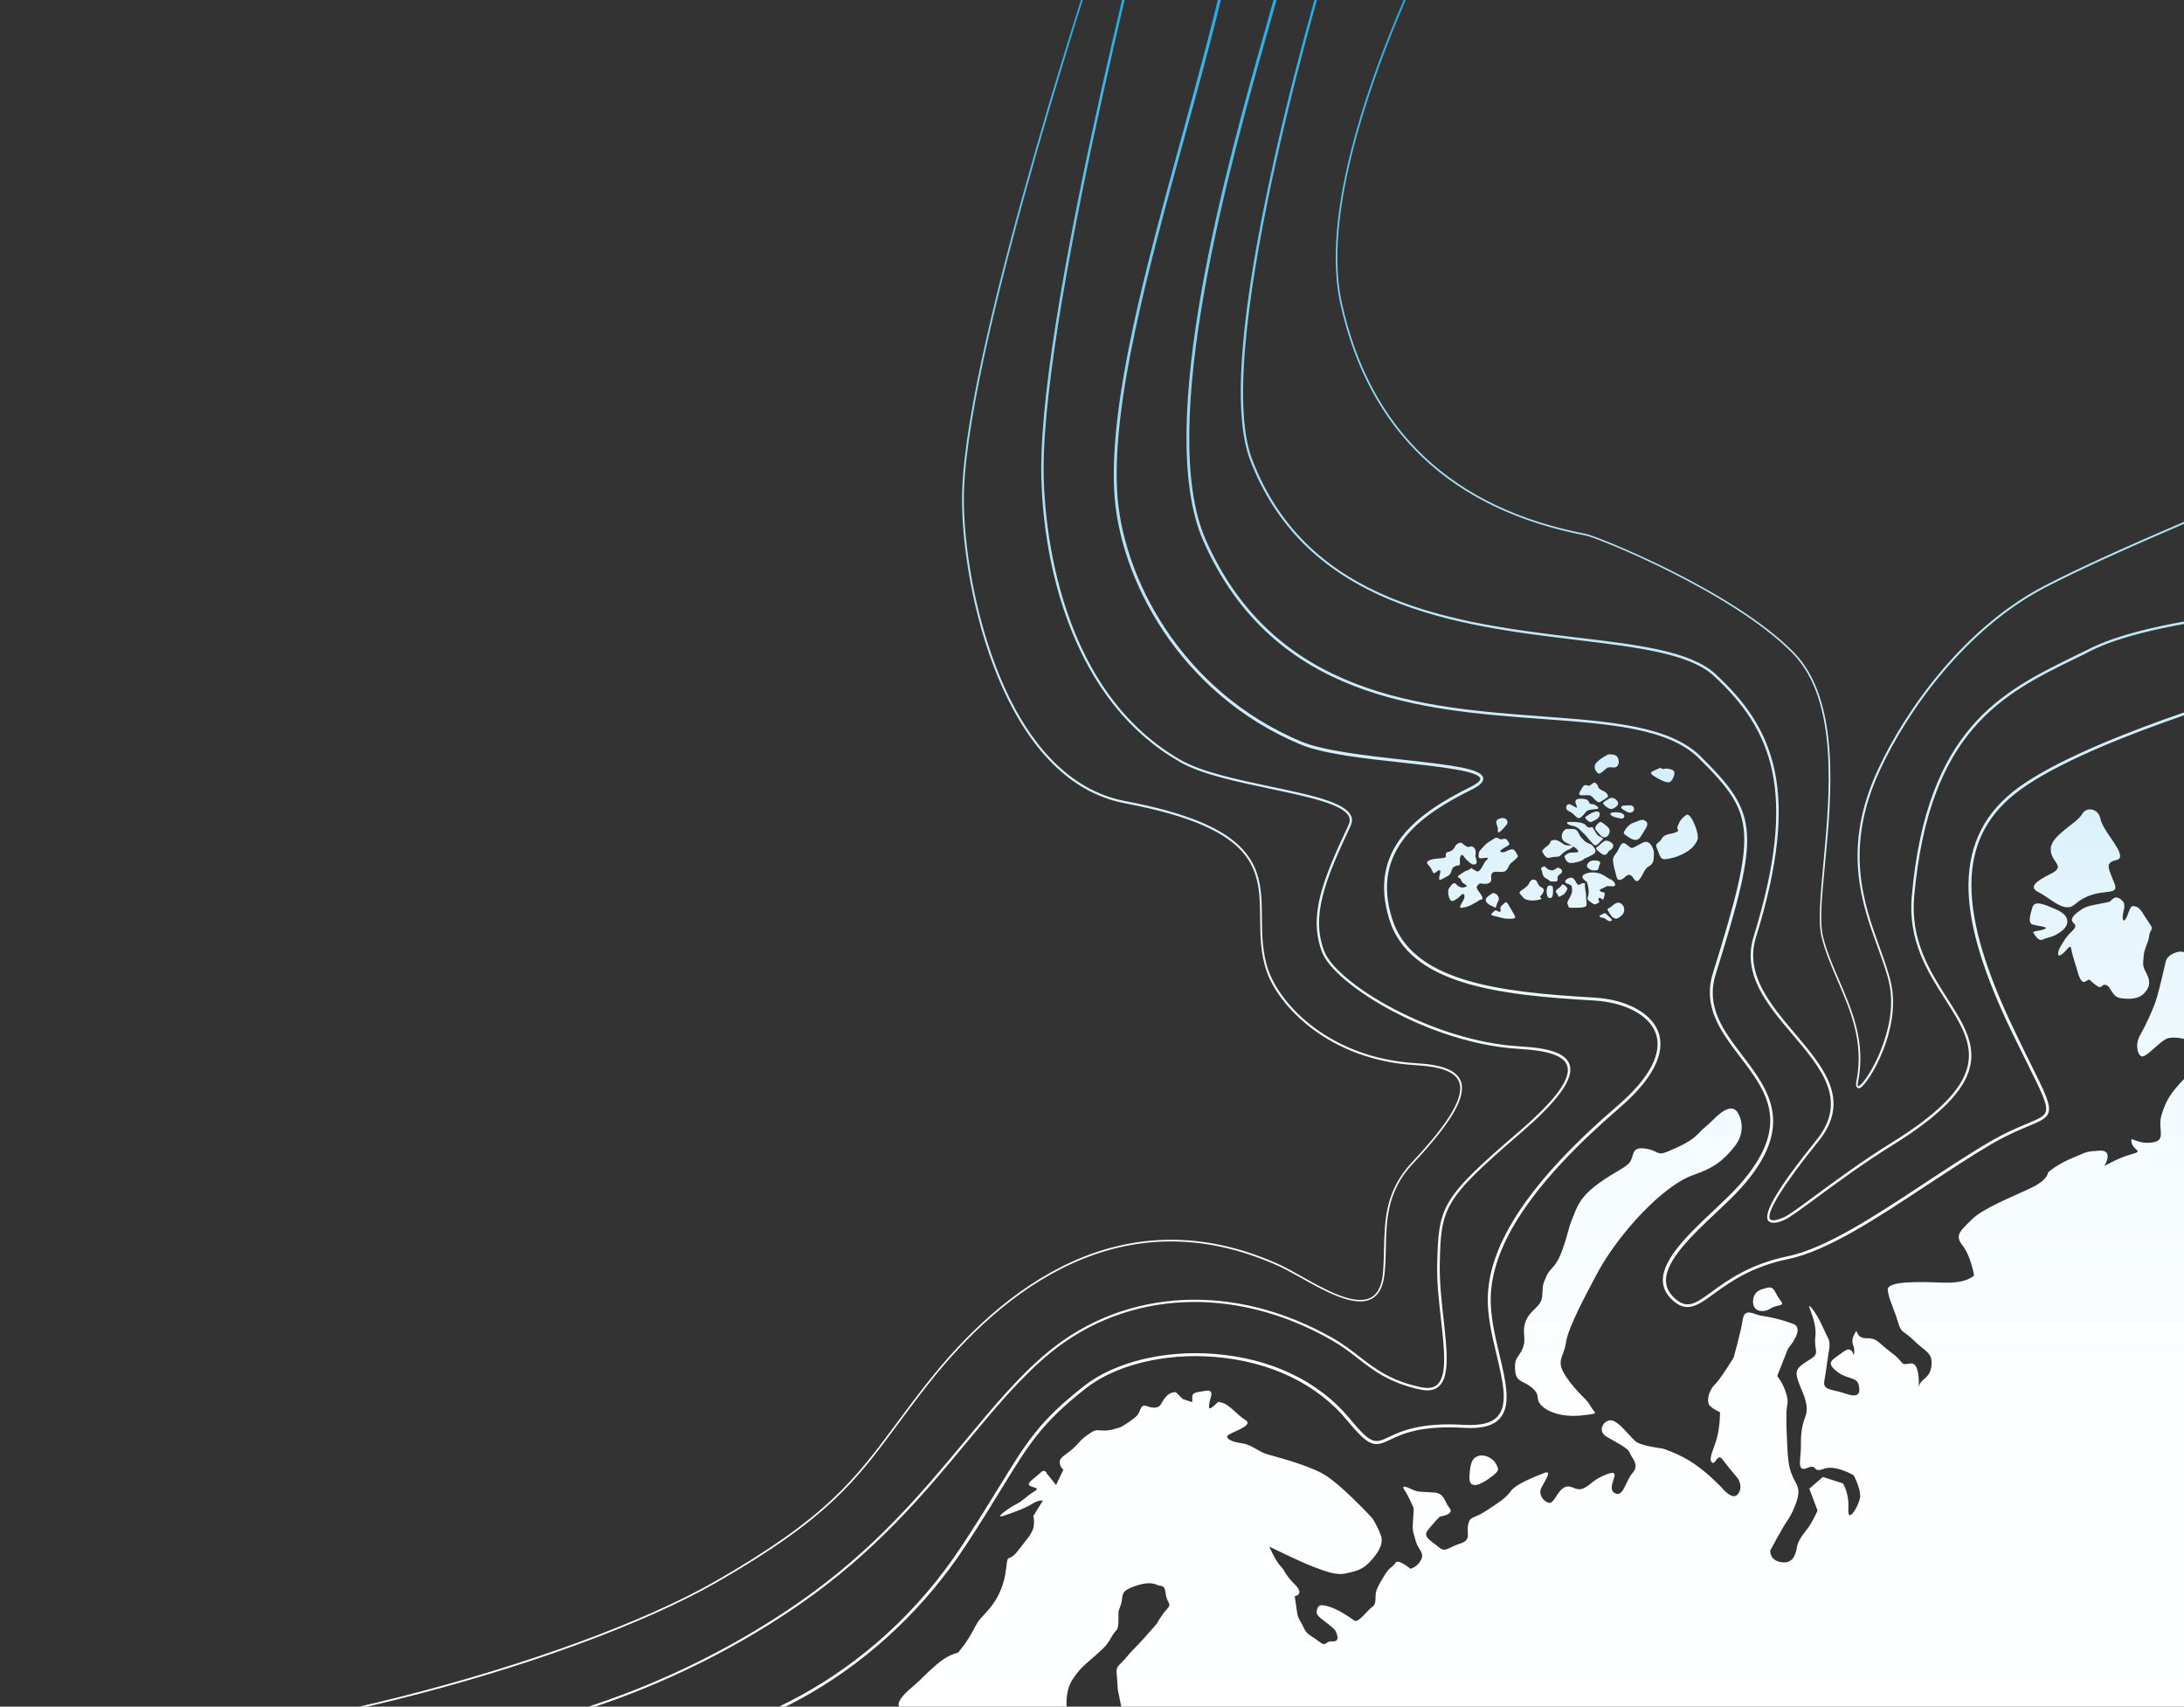 <?xml version="1.0" encoding="UTF-8"?> <!-- Generator: Adobe Illustrator 25.0.1, SVG Export Plug-In . SVG Version: 6.00 Build 0) --> <svg xmlns="http://www.w3.org/2000/svg" xmlns:xlink="http://www.w3.org/1999/xlink" id="Layer_1" x="0px" y="0px" viewBox="0 0 1191.4 931" style="enable-background:new 0 0 1191.4 931;" xml:space="preserve"><rect x="0" y="0" width="1191.4" height="931" fill="#333333" stroke="none"/> <style type="text/css"> .st0{fill:url(#SVGID_1_);} </style> <linearGradient id="SVGID_1_" gradientUnits="userSpaceOnUse" x1="652.501" y1="952.846" x2="652.501" y2="-88.01"> <stop offset="0" style="stop-color:#FFFFFF"></stop> <stop offset="0.198" style="stop-color:#FCFEFF"></stop> <stop offset="0.328" style="stop-color:#F4FBFE"></stop> <stop offset="0.438" style="stop-color:#E5F5FC"></stop> <stop offset="0.537" style="stop-color:#CFEDF9"></stop> <stop offset="0.629" style="stop-color:#B4E3F6"></stop> <stop offset="0.715" style="stop-color:#92D6F1"></stop> <stop offset="0.797" style="stop-color:#6AC7EC"></stop> <stop offset="0.874" style="stop-color:#3DB5E7"></stop> <stop offset="0.908" style="stop-color:#27ADE4"></stop> </linearGradient> <path class="st0" d="M1145.8,446.6c1.1,5.6,8.9,13.8,10.4,18.6s-2.2,3.3-4.8,5.2c-2.6,1.9,0,5.9,2.2,11.9c2.2,5.9-5.2,3-13.8,6.3 c-8.5,3.3-7.8,6.7-12.6,6.3c-4.8-0.4-10-5.6-15.2-8.2c-5.2-2.6-2.2-5.6,6.7-10s-0.4-6.3,0-13.8c0.4-7.4,14.2-13.6,17.2-18.9 C1138.2,439.9,1144.7,441,1145.8,446.6z M1108.7,495c-1.1,3.7-2.6,8.3,0,9.3c2.6,0.9,9.9,1.3,6.5,2.6s-7,0.6-5.7,2.4 c1.3,1.9,2.9,4.3,5,3.2c2-1.1,4.3-0.9,7.8-3c3.5-2,5.9-4.5,5.4-7.6s-3.9-5-8.5-6.8C1114.1,492.9,1109.8,491.4,1108.7,495z M1152.9,490.1c-2.6,1.9-0.2,1.6-6.3,2.7c-6.1,1.2-8.5,1.5-11.5,3.6c-3,2-5.8,4.5-4.6,6.3c1.1,1.8,3.2,2-0.3,5.4 c-3.5,3.3-4.6,5.8-5.9,7.8c-1.3,2-2.8,6.5,0,5c2.8-1.5,5-6.7,5.6-3.2c0.6,3.5,2.2,8,3.2,11.5s2.3,7.8,4.8,6.1c2.5-1.7,1.3-0.9,5.3,2 c3.9,3,2.8-0.7,5.6,0s3.1,6.5,8,7.2s9.9,0.6,13-2.8c3.2-3.3,3.3-6.7,1.1-10.8c-2.2-4.1-1.9-4.5-1.5-9.3c0.4-4.8,2.4-6.5,3-11 s3-2.8,0-7.1c-3-4.3-4.7-8.3-7.1-8.9s-2.8-0.8-4.5,4.1c-1.7,4.8-3.2,4.1-2.8,0.7c0.4-3.3,1.3-4,0.6-6.9 C1158.2,491.7,1155.4,488.3,1152.9,490.1z M1181.5,524.3c-1.1,4.5-3,13.2-4.8,19.5s-6.3,15.8-9.3,21c-3,5.2-1.1,11.9,1.5,11.5 c2.6-0.4,8.5-7.1,12.3-9.3c3.7-2.2,11.3,0,11.3,0s0-44.6,0-45.7C1192.4,516.9,1182.6,519.8,1181.5,524.3z M1192.4,587.6 c-8.7,8.9-10.9,12.9-13.3,20.8c-2.3,7.9,3.3,13.9-5.5,14.9c-8.8,1-11.7-4.5-10.8,0c1,4.5,7.1,4.5-0.2,6.4c-7.3,2-14.6,6.4-14.6,6.4 s5.3-8.9-2.6-8.4c-7.9,0.5-6.4,0.5-14.9,4s-13.3,7.9-13.3,7.9s0.4,4-10.2,8.9c-10.7,5-25.6,10.9-31.5,16.9c-5.9,5.9-9.4,8.4-5,13.9 c4.5,5.5,6.4,16.4,6.4,16.4s-3.5,4.5-16.9,4c-13.4-0.5-30.7-1-30.2,4c0.5,5,3.5,10.4,5.5,17.3c2,6.9,3,4.5,8.9,10.4 c5.9,5.9,10.4,6.4,9.4,13.9s-6.4,6.4-6.9,11.9s2-14.4-4.5-13.4c-6.4,1-2.5,0-10.4-5.9c-7.9-5.9-7.4-7.9-13.9-7.9c-6.4,0-4-6.9-6.4-2 c-2.5,5,0.5,5.5,0,9.9s0-5-5.9-0.5c-5.9,4.5-9.9,5.5-4,10.4c5.9,5,11.4,3,12.4,7.9c1,5-0.5,6.9-7.4,4.5c-6.9-2.5-12.4-1.5-11.4-6.9 s1.5-10.4,2.5-16.4c1-5.9-0.2-5.9-2.6-11.4s-5.8-11.4-7.8-12.9c-2-1.5,4,7.9,3,16.4c-1,8.4,3.2,8.9-3.4,12.9c-6.5,4-8,5.5-6,11.4 c2,5.9,6.4,12.9,4,19.3c-2.5,6.4-2.5,11.4-2.5,17.3c0,5.9-2.5,13.4,3.5,10.9c5.9-2.5,2.5,3,8.9,0.5s16.4,3.5,16.4,3.5 s4,7.4,3.5,11.9c-0.5,4.5-6.9,15.4-6.4,6.4c0.5-8.9-3-13.9-3-13.9l-10.9-3.5l-7.4,6.4l4.5,11.9c0,0-2.5,5.9-5.5,9.9 c-3,4-5.1,6.4-5.8,10.4c-0.7,4-2.2,8.9-8.6,7.9c-6.4-1-5.9-6.4-5.9-6.4s6.9-12.9,9.4-16.4s5.5-10.4,5.9-14.4c0.5-4-1.5-5.9-3-9.4 c-1.5-3.5-2.5-5.9-3-16.4c-0.5-10.4-0.5-10.9-0.5-17.3s1.5-5.9,0-11.4c-1.5-5.5-5-9.9-5-9.9l5.9-14.9c0,0,9.4-10.9,3-13.4 c-6.4-2.5-13.4-4-17.3-4.5c-4-0.5-9.4-4.8-10.4,2s-5,20.8-5,20.8s-6.9,11.4-10.4,14.9c-3.5,3.5-4.5,9.4-2.5,11.4s5.5,3.5,5.5,3.5 s0,7.2-1.5,13.3c-1.5,6.1-5,12-3,14c2,2,3-5.5,5.9-1.5c3,4,8.4,10.4,8.4,10.4s3,4.5,0,8.4c-3,4-8.9-3.5-8.9-3.5s-6.9-7.4-14.9-12.9 c-7.9-5.5-17.3-8.4-17.3-8.4s-11.9-1.4-14.9-4c-3-2.6-9.4-11.4-13.4-11.4c-4,0-7.4,5.7-2.5,8.8c5,3.1,11.9,6.1,12.9,9 s5.5,6.4,1.5,10.9s-5,13.9-9.9,10.9c-5-3,5-13.4-3.5-10.4c-8.4,3-8.9,5.9-13.4,7.9c-4.5,2-6.4-2.5-10.4-0.5c-4,2-5.5,8.9-8.4,8.4 c-3-0.5-5.6-4.5-4.5-7.4s7-10.9,2-8.9c-5,2-15.4,5.9-18.3,9.9c-3,4-5.5,5.5-12.9,10.4c-7.4,5-9.4,3-10.4,7.9c-1,5,2,8.4-4.5,10.4 c-6.4,2-7.9,5-11.4,2c-3.5-3-8.9-5.5-6.4-8.9c2.5-3.5,6.9-7.9,6.9-7.9s8.2-1,5.2-4.7c-3-3.7-2.5-7.9-8.4-8.4 c-5.9-0.5-8.4,0-11.6-1.5c-3.2-1.5-6.7-3-4.5,0.2c2.2,3.2,5,9.9,5,9.9s-0.2,5-0.5,8.9c-0.2,4,0.5,4.7,1.7,9.2s5,6.2,2.7,10.2 c-2.2,4-5.7,4.7-5.7,4.7s-6.7-5.7-8.2-3.2c-1.5,2.5-3.2,2.2-5.7,6.4s-3.7,5.9-4.7,8.9s0.5,6.9-2.2,8.7s-7.7,9.2-9.9,7.4 c-2.2-1.7-8.9-6.2-14.1-7.7c-5.2-1.5-5.5-0.2-6.2,2c-0.7,2.2,0.7,3.5,4,6c3.2,2.5,5.7,4.2,6.4,5.9s2.2,5.5-2,5.2s-3,3.5-7.4,0 c-4.5-3.5-6.4-3.5-8.2-7.4c-1.7-4-3-4.2-3.7-8.9c-0.7-4.7-1.2-8.4-1.2-8.4s5.7-0.7,0-6.4s-5-7.2-7.7-9.9s-6.2-10.7-6.2-10.7 s17.1,8.4,23.8,10.9c6.7,2.5,12.6,5,18.1,3.7c5.5-1.2,8.9-2,12.9-6.2c4-4.2,7.7-9.4,6.2-14.1c-1.5-4.7-4.7-9.7-4.7-9.7 s-17.6-19.1-27-24.3c-9.4-5.2-25.5-9.2-30.5-10.7c-5-1.5-8.4-5.2-13.4-5.9c-5-0.7-8.4-2-8.4-3.8s15.1-5.6,10.2-8.8 c-5-3.2-8.9-8.4-12.4-9.4c-3.5-1-2-1-5.2,1.7c-3.2,2.7-2.5,0.2-2.2-2c0.2-2.2,3.2-7.2-2-6.4s-7.4,1-7.4,3.2c0,2.2,0,3,0,3l-5.2-1.7 l-3.7-3.7c0,0-3-0.5-5.7,2.7s-2.2,5.5-5.9,5.7c-3.7,0.2-5.7-2.5-7.2-0.2c-1.5,2.2-0.7,3.2-3.7,5.7c-3,2.5-7.4,5-7.4,5s-5.2,2-8.9,2 s-4.7-0.9-7.7,1.2c-3,2.1-3.5,2-7.7,6.7s-9.2,6.2-9.2,9.2c0,3,2,4.2,2,4.2l-4,8.4l-5-6.2c0,0-1-3-3.5-0.5s-8.4,5.9-5.7,7.2 s5.7,1,2,3.2c-3.7,2.2-5.9,5-9.4,6.7s-13.6,8.7-6.4,6.2s11.6-4.2,15.1-6.4c3.5-2.2,5.7-1.7,5.7-1.7l-5.2,8.4c0,0,1.2,4.7-0.7,8.4 c-2,3.7-1.5,2.5-7.4,10.2c-5.9,7.7-5.7,0.7-6.7,9.7s-4,16.1-9.2,22.3s-5,4.5-8.7,11.6s-8.4,12.4-8.4,12.4s-5,0.7-11.6,6.4 c-6.7,5.7-7.4,7.2-12.1,11.2c-4.7,4-8.9,7.9-8.7,10.9c0.2,3,3.5,1.6,3.5,1.6h88.2c0,0-1-9,3-15.2c4-6.2,6.4-7.9,12.1-12.9 c5.7-5,6.9-6.2,9.4-10.7s3.5-2.5,3.7-8.4c0.2-5.9-0.5-4.2,1.2-8.7s-0.5-6.9,5-9.4s11.2-3.5,14.4-2c3.2,1.5,4.5-0.5,5.2,5 c0.7,5.5,3.7,5.2,0.7,8.4s-5.5,7.9-5.5,7.9s-3,3.5-7.4,8.4c-4.5,5-6.4,6.4-9.4,10.2c-3,3.7-5.5,4.5-5.2,7.7c0.2,3.2,0.7,9.9,0.7,9.9 l2,9.8h580.6V587.6z M948.1,607.2c-2.7-4.7-7.7-2.2-13.1,3.2s-4.5,3.7-8.4,7.9c-4,4.2-9.4,6.7-16.4,9.7c-6.9,3-5-0.5-13.1-1.5 s-5.1,5-8.8,8.4s-10,5.7-18.5,12.4c-8.4,6.7-9.7,11.6-12.1,17.6c-2.5,5.9-1.7,6.7-5.5,17.1c-3.7,10.4-6.2,8.7-8.7,14.4 c-2.5,5.7-1.7,4.7-2.2,10.7c-0.5,5.9-6.4,7.2-8.9,13.4c-2.5,6.2,0.5,9.4-1.7,14.9c-2.2,5.5-4.7,4.7-4.2,11.9s4.5,5.5,9.4,9.9 c5,4.5,1.2,5.5,4.9,9.4c3.7,4,12.2,6.7,22.4,5.5c10.2-1.2,6.7-0.7,4.5-5c-2.2-4.2-7.4-7.2-13.4-16.1s-1.2-10.4,0-18.8 c1.2-8.4,11.6-27.3,16.1-35.9s10.2-17.1,18.6-27.1c8.4-10,23-24.2,34.7-28.2c11.6-4,16.5-8,22.8-15.9 C951.3,618.8,950.8,611.9,948.1,607.2z M919.8,444.6c-3.2,2.4-3.7,3.9-4.6,6.1s1.7,2.2-0.9,3.3c-2.6,1.1-6.3,0.7-7.8,3.5 c-1.5,2.8-4.1,2.2-2.6,5.4c1.5,3.2,1.5,6.1,4.6,5.8c3.2-0.4,6.3-1.1,10.4-3.3c4.1-2.2,5.8-4.5,7.1-7.2 C927.3,455.3,922.4,442.6,919.8,444.6z M895.9,459.8c-5.6,2.8-5.2,3.5-7.2,2c-2-1.5-3.5-3.6-5.4,0.7c-1.9,4.3-3.9,4.3-3.3,7.8 c0.6,3.5,0.4,2.8,1.1,5s0.6,5.4,3,4.6c2.4-0.7,3-3,5-2.6c2,0.4,2.8,5.1,5,2.7c2.2-2.3,2.8-6.1,5.4-7.4c2.6-1.3,2.6-4.1,2.6-4.1 s0.3-3.4,0-4.5C901.2,461.4,899.6,457.9,895.9,459.8z M897,447.5c-1.2-0.9-4,0.7-6.4,1.5s-5.6,5.2-4.6,5.9c0.9,0.7,3.9,3.3,6.2,3.3 s3.1-2.4,4.8-5c1.8-2.6,2.3-4.6,0.5-5.4 M905.3,425.1c2.1,1.2,4.9,2.3,6.1,1.2c1.2-1.1,1.9-3.2,2-4s0.3-2.2-2.6-2.8 c-2.9-0.6-2.5,0.1-3.9,0s0.1-1.4-2.2-0.2c-2.4,1.2-5,1.7-3.7,3.1C902.4,423.7,904.6,424.7,905.3,425.1z M876.8,411.8 c-0.7,0.6-2.7,1.1-5.7,4c-3,2.9,0.6,6.8,1.6,6.2c1-0.6,1.9-1.3,3.6-2.8c1.7-1.5,4.2,0.3,5.8-1.1s1.3-5.6-1.5-6.3 C879.7,411.6,877.5,411.2,876.8,411.8z M869.2,427.1c-2.2,1.8-2.7,1.6-2.7,1.6s-2-1.3-3.1,0.6s-3,4.2-1.2,4.5 c1.7,0.3,4.3-0.4,5.6,0.3c1.3,0.7,3.4,4.2,5,3.4c1.5-0.7,3.5-2.1,4.2-2.7c0.7-0.6-0.7-2.7-2.2-3.2c-1.4-0.6-3-1.6-3-2.4 S870.2,426.3,869.2,427.1z M877.5,435.8c-1.5,1-1.9,1.2-2.7,1.8s0.4,1.9,2.2,3c1.7,1.1,2.6,0.8,3.9,0c1.2-0.8,2.2-1.7,1.7-3 C882,436.3,879.8,434.2,877.5,435.8z M885.7,441.8c1.2,0.7,2.4,1.5,3.3,1.5s1,0,1.9-0.7c0.9-0.7,0.8-3.4-1.9-3.3s-3.6,0.1-4.3,0.5 C884.1,440.1,884.2,441,885.7,441.8z M881.4,445.9c2.7,0.6,3.6,1,4.3,0.2c0.8-0.7,0.5-2.4-2.2-2.8s-4.4-0.2-5,0.5 C878,444.6,880.2,445.6,881.4,445.9z M872.3,448.7c-1.4,1.3-2.8,2.8-1.7,4.1s1.9,2.2,2.8,3.2c0.9,1,2.6,1.1,3.6,0 c1.1-1.1,1.8-3.3,0-4.9C875.1,449.5,873.3,447.7,872.3,448.7z M869.2,443.1c-2.6,1.1-2.5,1.5-3.5,2c-1.1,0.5-1.4,0.9,0,2.2 c1.4,1.3,2.1,1.4,3.5,0.6c1.5-0.8,2-0.9,3-2.2S872.9,441.6,869.2,443.1z M860.2,440.5c-0.8,0.2-2.1-1.2-3.8-1.7 c-1.7-0.5-2.3,1.4-1.9,2.5c0.4,1.1,2,1.3,3.2,2.3s2.4,2.7,3.6,2.7c1.3,0,3.1-2.5,4-3.6c1-1.1,3.7-1.1,5.9-1.4 c2.2-0.2-1.1-2.7-2.9-2.7s-0.8-0.4-1.7-1.5c-0.9-1.1-1.7-1.4-4.8-1.4C857,435.9,861,440.3,860.2,440.5z M858.2,450.6 c2.6,0.4,4.2,2.7,5.8,4.1c1.6,1.4,4.8,6.1,6.1,6.4c1.3,0.3,2.7-2,4-3.1c1.3-1-1.3-1.1-2.5-2.4s-1.5-2-2.4-3.6 c-0.9-1.6-0.8-0.3-2.4-0.6c-1.6-0.3-1.4-1.6-3.2-2.2c-1.8-0.7-3.9-0.9-7.6-0.8C853.3,448.5,855.6,450.2,858.2,450.6z M875.1,458.9 c-2.3,1.6-1.8,1.5-3.1,2.6c-1.3,1.1-2.1,1,0,2.9c2.1,1.9,3.4,2.4,4.4,1.5c1-0.9,0.9-1.7,2.1-2.2c1.2-0.6,1.4-1.5,1.6-2.5 C880.3,460.2,876.8,457.7,875.1,458.9z M852.2,457.6c0.7,1.9,2.8,2.2,5.1,3.6s2.7,1.6,3.5,2.8c0.8,1.2-1.2,1-3.6,1.1 c-2.4,0.1-3.8,2-3.8,2s0.7,3.3,2.9,3.6c2.1,0.3,4.1-0.5,4.1-0.5s2.2-0.3,3.3-1.3c1.1-1,3-1.3,5.5-2.9c2.5-1.6,0.4-3.5-0.5-4.7 c-0.8-1.2-2.6-0.7-5.1-3.3s-1.6-2.4-2.9-4.3c-1.3-1.9-2.5-1.4-5.3-1.5C852.6,452,851.4,455.7,852.2,457.6z M866.2,473.4 c1.3,0.8,1.2,1.5,3.9,1.4c2.7-0.1,1.5-1.2,2.6-3.2c1.1-2-1.6-2.3-3.5-2.2C866.3,469.5,864.9,472.5,866.2,473.4z M880.7,493.2 c-1.7,1.2-2,1.8-3.1,2.2c-1,0.5-0.8,0.9,0.4,2.8c1.3,1.9,1.4,2.1,2.6,2.7s2.1,0.1,3.7-1.2c1.5-1.3,1.9-2.6,1.7-4 C886,494.3,883.8,490.9,880.7,493.2z M873,499.3c-1.3,0.8,0.6,1.4,1.6,1.4c1,0,2.3,2,3.9,1.8c1.6-0.2,0.4-1.5-0.4-2.1 c-0.8-0.7-1-1.1-2.1-2C875.5,497.8,874.3,498.5,873,499.3z M856.7,478.8c-2.8,0.5-3.8,2.6-1.9,3.2c1.9,0.6,2.5,1.2,2.5,1.2 s0.7,2.4,0,4.3s-1.5,3.1-1.5,3.1s-1.3,1.9-0.5,3c0.8,1.1-0.5,1.6,2.2,1.6s6.9,0.1,7.7-0.9c0.8-1-0.1-3.7,0-5.6s-0.8-4.6-0.6-5.9 c0.2-1.2,0.1-1-1.1-1s-1.9,1.5-3,0.6C859.5,481.3,858.8,478.4,856.7,478.8z M865.6,481.1c0,0,2,5,0.5,8.4c-0.6,1.5,1.2,2.3,2.6,3.3 c1.4,0.9,2.1,0.5,3.3-0.4c1.2-0.8-0.3-0.7,0-2.1s2.5,0.6,2.5,0.6s0.7-1.6,0.9-3.1c0.2-1.5-1.4-0.7-2.5-1.7s1.7-1.4,2.9-2.3 s3.8,0.1,4.9-0.5c1.1-0.6-0.2-2.8-2.3-3.7s-4-2.9-7-3.4c-3-0.6-5.8-0.2-7.6,1.1C861.8,478.7,865.6,481.1,865.6,481.1z M833.7,482.7 c0,0-1.3,1.3-2.2,2c-0.9,0.7-3.4,1.8-2.3,2.9c1.1,1.1,2,3,4,3.3c2,0.4,2.6,0.6,6,0c3.4-0.6,0.5-1.2,1-1.9c0.5-0.7,1.6-1.3,1.9-3.1 s-1.6-1.4-2.8-3.2s-0.6-2.7-3.1-2.9C834.8,479.9,833.7,482.7,833.7,482.7z M852,482.7c-1.1,1.4-0.4,0.8-1.8,1.9 c-1.4,1-2,1.5-0.9,2.8c1.1,1.3,0.5,2.4,2.1,1.4s1.6-0.6,2.5-1.9c0.9-1.3,1.4-2.1,0.9-2.7C854.3,483.5,852.7,481.9,852,482.7z M843.7,486.5c0.1,1.2,0.1,3.2,1.7,3.4c1.6,0.3,1.8-2,1.8-4.1c0-2-0.1-3-2.3-2.7C844.1,483.2,843.6,485.3,843.7,486.5z M846.4,474.8 c-1.3-0.4-1.4,0-2.7-1.2s-1-1.3-2.4-0.5s-0.2,1,0,2.8s1.3,2.8,1.3,2.8l1.8,1.1l1.4,1c0,0,2.2,0.2,3.3,0c1-0.2,0.3-1.7,0.7-2.7 s1.8-1.3,2.2-2.2s0-1.7-1.6-2.5C849.5,472.9,847.7,475.1,846.4,474.8z M847.2,458.3c-2.2,0.4-0.9,1.5-2.7,2.8c-1.8,1.3-3.3,3-3.3,3 s0.6,2,2.1,3.3s2.6,0,5.4,0s2.3-0.9,4.5-2.5c2.1-1.6,2.5-1.1,4.4-2.5s-1.5-1.1-3-1.3c-1.6-0.2-1.9-0.9-3.6-1.9 C850.1,458.9,849.4,457.9,847.2,458.3z M814.9,457.6c-2.4,1.6-3.5,1.8-5.7,4.3c-2.1,2.5-2.4,2.1-2.6,4.4c-0.2,1.9,0.4,2.2,2.5,1.8 s2.8,0,2.8,0l-1.8,2c0,0-0.7,1.3-1.7,3c-0.9,1.7-1.8,2.3-2.4,2.3c-0.7,0-1.4-0.8-2.5-1.2s0.6-1.4-1.8,0c-2.3,1.4-1.3,0.2-3.6,1.8 s-3.7,2.2-2.3,2.8c1.4,0.6,0.8,0.7,1.6,2.1s4.3,2.3,1.9,3c-2.4,0.7-3.7-0.3-5.1-1.7s-2.8,1.2-3.8,2.5c-1,1.3-0.1,8.1,2.7,6.6 s2.7-1.9,4-3.1c1.3-1.2,2.2-0.1,1.6,1.9s-3.7,5.3-1.3,5.1c2.4-0.2,4.6-1.1,6.2-2.1s1.2-0.5,2.9-1.7s2.6-0.2,2.1-2 c-0.5-1.8-3.6-4.6-3-5.7c0.7-1.1,1.2-2,2.8-1.7c1.6,0.3,3.6,0.3,4.7-0.9s-0.5-3.6,1.1-5c1.6-1.4,5.6,0.4,7.2-1.1 c1.7-1.5,1.4-2.8,2.8-4.1s4.6-3.5,3.7-4.4c-0.9-0.8-1.3-3.8-3.8-3.1c-2.5,0.7-3,1.7-4.6,1.5s-1.6-0.7,0.7-2.2s3.9-1.5,2.8-3.2 s-1.3-2.3-3.6-1.7C817.1,458.2,817.4,455.9,814.9,457.6z M795.3,460.2c-2,1.1-0.7,1-2.5,3c-1.8,2-3.1,1-3.9,2.2 c-0.8,1.2,1.1,2.3-2,2.7s-4.9,0.2-7.3,1.3c-2.4,1.1-0.5,2.1,0.7,3.8s1.3,4.2,2.9,2.7c1.6-1.4,2.8-1.7,2.5,0s-1.8,5.3,1.1,3.6 c2.9-1.7,4-1.7,4.7-3.6s0.7-2.7,2.4-3.4c1.7-0.7,2.4,0.1,2.5-1.3s-0.4-3.3,0.6-4.5c0.9-1.2,1.5,0.9,3.3,2.6c1.9,1.7,3,2.8,4.6,2.1 s-0.3-3.8,0-5.1c0.3-1.4,0.2-3.6-1.6-4.4c-1.8-0.8-1.4,1.1-3.9-0.5C797.1,459.8,797.3,459.1,795.3,460.2z M813.6,487.6 c-1.8,1.4-4,2.5-2.8,4.4s4.1,2.5,4.7,3.1c0.7,0.5,0.7-1.7,1.9-3.7C818.5,489.3,815.6,486.1,813.6,487.6z M821,492.4 c-1.7,1.6-2.6,2-2.5,3.2c0.1,1.1,0.6,2-0.9,1.7c-1.5-0.3-1.3-1.5-2.9,0.1c-1.7,1.5-1.6,1.9,0.5,2.3c2,0.4,5.3,1.6,7.9,1.5 s4.7,0.3,2.5-3C823.4,494.8,822.2,491.3,821,492.4z M819.1,446.3c-2.2,0.3-3.1,1.4-2.8,2.8s0.8,1.9,0.8,3s-0.3,2.8,1.2,1.6 c1.5-1.2,1.9-2,3.3-3.5C823.2,448.7,822.3,445.9,819.1,446.3z M801.6,805.5c-0.4,7.2,5.6,4.8,11.2,0.7s4.8-4.6,3.3-7.6 c-1.5-3-5.8-5.2-9.1-4.5C802.9,795.1,802,798.3,801.6,805.5z M956.3,710.2c0,3.5,2.2,5.2,5.6,5c3.3-0.2,4.3-2.4,8.4-3 c4.1-0.6,0.4-2.6-1.5-6.7c-1.9-4.1-3.5-3.5-7.6-2.2C958.1,704.2,956.3,706.6,956.3,710.2z M934.9,705.8c8.6-6.2,20.3-14.8,40.7-19 c21.1-4.3,48.5-22.4,75-39.9c11.9-7.8,24.2-16,35.6-22.7c8.6-5,15.4-7.8,20.4-9.9c6-2.5,9.6-4,10.8-7.1c1.6-4.3-1.8-11.1-9.9-27.4 c-2.4-4.8-5.1-10.3-8.2-16.8c-31.8-65.7-31.8-104.6-0.2-129.9c35-28.1,135.6-56.7,136.6-56.9l-0.4-1.5c-1,0.3-101.9,29-137.2,57.2 c-17.2,13.8-25.1,31.8-24.2,55c0.9,20.4,8.5,44.9,23.9,76.8c3.2,6.5,5.9,12,8.3,16.8c7.7,15.5,11.2,22.5,9.8,26.2 c-0.9,2.5-4.3,3.8-9.9,6.2c-5,2.1-11.9,4.9-20.6,10c-11.5,6.7-23.8,14.9-35.7,22.7c-26.4,17.4-53.6,35.4-74.4,39.7 c-20.7,4.3-32.7,13-41.4,19.3c-9.1,6.7-13.7,10-20.8,3.2c-2.9-2.8-4.3-5.9-4.3-9.4c0.1-11.2,14.6-24.9,27.4-36.9 c5.1-4.8,10-9.4,13.7-13.6c30-33.6,15-53.2,0.6-72.1c-10.3-13.6-20.1-26.4-14.6-44.2c24.4-78.4,23.8-87.3-8.1-118.9 c-16.8-16.7-49.1-19.1-86.5-21.9c-64.9-4.8-145.6-10.8-183.4-96c-27.6-62.1,14.1-208.8,34.1-279.3c2.8-9.8,5.2-18.3,6.9-24.9 l-1.5-0.4c-1.7,6.6-4.2,15-6.9,24.8c-20.1,70.7-61.8,217.7-34,280.3c38.2,86.1,119.4,92.1,184.7,96.9c37.1,2.7,69.1,5.1,85.5,21.4 c16.6,16.4,23.6,25.7,24.7,40.8c1,15.3-4.4,36-17,76.5c-5.8,18.6,4.7,32.3,14.8,45.6c14.7,19.3,28.5,37.4-0.5,70.1 c-3.7,4.1-8.5,8.7-13.6,13.5c-13.1,12.3-27.9,26.2-28,38.1c0,4,1.6,7.5,4.8,10.6c3.1,3,5.9,4.2,8.6,4.2 C925.1,713,929.4,709.8,934.9,705.8z M973.6,665.4c2.5-1.1,8.5-5.5,16.8-11.6c11.1-8.2,26.3-19.4,42-29.1 c25.8-16,39.3-29.7,42.3-42.9c3-13-4.2-24.2-12.4-37.1c-9.5-14.9-20.2-31.7-18.1-55.6c8.1-90.8,48.7-110.7,88-129.9 c2.9-1.4,5.8-2.8,8.6-4.3c40.2-20.1,140.5-24,141.5-24.1l0-1.3c-1,0-101.6,4-142,24.2c-2.9,1.4-5.7,2.8-8.6,4.2 c-39.6,19.4-80.6,39.4-88.8,130.9c-2.2,24.4,8.7,41.4,18.3,56.5c8.1,12.7,15.1,23.7,12.2,36.2c-2.9,12.8-16.2,26.2-41.7,42 c-15.8,9.8-31,21-42.1,29.2c-8.2,6.1-14.2,10.4-16.5,11.4c-5.4,2.3-7,1.6-7.5,1c-2.5-3.2,7.4-19.1,26.3-42.4 c18.2-22.4,3.1-40.2-12.9-59.1c-13.4-15.9-27.3-32.3-21.1-52.3c24.8-79.8,9.9-114.2-22.2-143.7c-13.5-12.4-42.2-15.9-75.4-19.8 c-65.4-7.9-146.7-17.6-177.2-97.1c-23.6-61.5,44.4-282.1,45.1-284.4l-1.2-0.4c-0.2,0.6-17.4,56.3-31.5,119 c-18.9,84.3-23.5,140.2-13.5,166.2c13.7,35.6,38.7,60.5,76.6,76.2c32.7,13.5,69.3,17.9,101.6,21.8c33,4,61.4,7.4,74.6,19.5 c31.7,29.2,46.4,63.2,21.8,142.4c-6.4,20.7,7.7,37.4,21.4,53.5c15.6,18.4,30.3,35.9,12.9,57.4c-20.4,25.2-29.3,40-26.3,44 c0.6,0.7,1.5,1.1,2.7,1.1C968.8,667.2,970.9,666.6,973.6,665.4z M1014.9,593.4c5.1-3.4,21.8-31.3,16.9-56c-1.2-6.2-3.7-13-6.3-20.3 c-8.8-24.2-19.7-54.4,0-96.9c15.5-33.5,47.3-77.2,89.8-99.5c38.8-20.3,119.5-53.1,120.3-53.4l-0.4-0.9 c-0.8,0.3-81.6,33.1-120.4,53.4c-42.8,22.4-74.7,66.3-90.3,99.9c-19.9,42.8-8.9,73.2,0,97.6c2.6,7.2,5.1,14,6.3,20.1 c4.7,23.8-11.6,51.7-16.5,54.9c-0.5,0.3-0.7,0.3-0.7,0.3c0,0-0.4-0.3,0-2.4c4.3-21.4-3.1-38.7-10.3-55.4c-3.5-8.1-6.8-15.8-8.8-23.8 c-2-7.9-0.6-22.7,1.1-39.9c3.6-37.7,8.4-89.3-17.1-115.3c-33.3-33.9-107.3-63.3-113.1-64.5c-73.2-14-118.1-56.4-133.4-126.1 c-9.3-42.2,9.8-103.5,27.4-147.4c19.1-47.6,40.6-85.8,40.9-86.2l-0.9-0.5c-0.2,0.4-21.8,38.6-40.9,86.3 c-17.7,44.1-36.7,105.5-27.4,148c15.4,70.1,60.5,112.7,134.2,126.8c5.8,1.1,79.4,30.4,112.6,64.2c25.2,25.7,20.3,77,16.8,114.5 c-1.6,17.3-3,32.2-1,40.2c2,8.2,5.3,15.9,8.8,24c7.1,16.5,14.4,33.6,10.2,54.8c-0.4,1.9-0.2,2.9,0.4,3.4c0.2,0.1,0.4,0.2,0.6,0.2 C1014.1,593.8,1014.5,593.7,1014.9,593.4z M442.3,923.6c33.5-19.5,62.6-47.2,84.2-80c8.5-12.9,14.9-23.4,20.1-31.9 c14.9-24.3,21.7-35.4,45.8-54.4c16.2-12.7,43-19.3,70-17.1c30.3,2.4,56.1,14.7,72.6,34.8c12.2,14.8,14.9,14.4,23.3,10.4 c6.7-3.2,16.7-7.9,40.2-6.5c9.8,0.6,16.3-1.1,19.9-5.4c6.1-7.2,3-20-0.5-34.8c-2.4-10.2-4.9-20.8-4.7-30.7 c0.6-29.5,23.5-63.3,70.2-103.6c22.6-19.4,24.1-33.1,21.4-41c-3.6-10.6-17.4-18.2-35.2-19.2c-52.1-3-99.7-8.6-110.3-43.4 c-11.4-37.2,15.6-56.2,43.4-70c4.7-2.3,6.7-4.3,6.4-6.4c-0.9-5-16.2-6.9-43.2-9.9c-20.5-2.3-43.8-4.9-55.9-9.9 c-65.7-27.5-98.2-90.2-100.6-136.9c-2.6-49.7,17.3-121.9,36.5-191.8c10.2-37,20.7-75.2,27.7-109.4l-1.6-0.3 c-7,34.2-17.5,72.3-27.6,109.3c-19.2,70-39.1,142.3-36.6,192.3c2.4,47.2,35.3,110.6,101.6,138.3c12.3,5.2,35.7,7.8,56.3,10 c20.2,2.2,41.1,4.6,41.8,8.6c0.1,0.7-0.4,2.2-5.5,4.7c-28.4,14.1-55.9,33.6-44.2,71.9c10.9,35.8,59.1,41.5,111.7,44.5 c17.1,1,30.4,8.1,33.8,18.1c3.7,10.8-3.6,24.4-20.9,39.3c-47.1,40.5-70.2,74.8-70.8,104.7c-0.2,10.1,2.3,20.7,4.8,31.1 c3.4,14.4,6.4,26.8,0.8,33.4c-3.3,3.9-9.3,5.4-18.6,4.9c-23.8-1.5-34.6,3.6-40.9,6.6c-7.5,3.5-9.5,4.5-21.4-10 c-16.8-20.4-43-32.9-73.8-35.3c-27.4-2.2-54.6,4.5-71.1,17.5c-24.4,19.1-31.2,30.3-46.2,54.8c-5.2,8.4-11.6,18.9-20.1,31.8 c-49.9,76.1-125.4,106-174.8,108.5l0.1,1.6C379.8,951.3,412.5,941,442.3,923.6z M436.7,874.9c41.2-28.6,67.7-60.4,91-88.5 c15.1-18.2,29.4-35.4,45.3-48.4c42-34.3,100.7-37,153.3-7c5.6,3.2,10.1,6.6,14.4,10c8.9,6.9,17.4,13.4,34,17c4.6,1,7.9,0.4,10.3-1.8 c6-5.4,4.3-19.8,2.5-36.5c-1.1-9.8-2.2-19.9-2.1-29.5c0.6-31.7,1.9-35.7,43.9-71.9c20.9-18,29.5-30,26.9-37.6 c-2-5.9-10.4-9-27.3-9.9c-47.2-2.7-99.8-34.3-106.5-51.9c-7.4-19.4,0.5-38.8,14.4-68.4c0.9-2,1-3.9,0.1-5.7 c-3.6-7.3-22.2-11.2-43.7-15.7c-18.4-3.9-37.4-7.9-48.9-14.4c-71.4-40.7-75-139.4-75-158.8c0-93.9,65.3-341,66-343.5L634-88 c-0.7,2.5-66.1,249.7-66,343.8c0,13.2,1.4,47.7,14.5,83c13.1,35.4,33.7,61.2,61.2,76.9c11.7,6.7,30.8,10.7,49.3,14.6 c20.3,4.3,39.4,8.3,42.8,15c0.7,1.4,0.7,2.9-0.1,4.6c-14.1,30-22.1,49.6-14.5,69.5c3.4,9,18.5,21.6,38.3,32.1 c13.2,7,39.8,19,69.3,20.7c16,0.9,24.3,3.8,26.1,9.1c2.4,7-6.3,18.8-26.5,36.2C785.9,654,784.7,658,784,690.2 c-0.2,9.7,1,19.9,2.1,29.7c1.8,16.3,3.4,30.4-2,35.4c-2.1,1.9-5.1,2.3-9.2,1.4c-16.3-3.5-24.6-9.9-33.4-16.7 c-4.4-3.4-8.9-6.9-14.6-10.1c-53-30.2-112.3-27.5-154.7,7.2c-16,13.1-30.3,30.3-45.5,48.6c-23.3,28-49.7,59.8-90.7,88.3 c-64.2,44.6-141.8,72.1-218.5,77.5l0.1,1.3C294.5,947.2,372.3,919.6,436.7,874.9z M215.3,927.4c70.2-17.4,135.8-41.4,175.5-64.1 c60.8-34.9,76-55.3,99-86.4c5.2-7,10.6-14.3,17.1-22.5c39.8-50.4,105.2-102.3,190.5-63.8c3.4,1.5,7.6,3.9,12,6.3 c13.1,7.4,29.4,16.5,38.7,11.7c4.1-2.1,6.5-6.8,7.2-13.9c0.5-4.6,0.6-9.2,0.7-13.8c0.3-15.3,0.6-31.2,15-46.4 c21-22.3,29.2-36.6,25.8-44.9c-2.3-5.7-10-8.8-24.1-9.6c-47.1-2.7-74-31.7-80.7-50.5c-3.4-9.6-3.5-19.3-3.6-28.6 c-0.1-13.2-0.2-25.6-9.6-36.6c-10.5-12.2-31.2-20.9-65-27.3c-37.9-7.2-59.4-44-70.6-73.6C530,329,525,290.2,525.9,267 c3.2-84.2,76.5-303.3,77.2-305.5l-0.9-0.3c-0.7,2.2-74.1,221.4-77.3,305.8c-0.9,23.3,4.1,62.3,17.3,96.9c11.4,29.9,33,67,71.4,74.3 c73.4,13.8,73.6,36.6,73.8,62.9c0.1,9.4,0.2,19.1,3.6,28.9c6.7,19,34,48.4,81.6,51.1c13.8,0.8,21.2,3.7,23.3,9 c3.2,7.9-5,21.9-25.6,43.9c-14.6,15.5-14.9,31.6-15.3,47.1c-0.1,4.5-0.2,9.2-0.6,13.7c-0.7,6.8-2.9,11.2-6.7,13.1 c-8.8,4.6-24.9-4.4-37.8-11.7c-4.4-2.5-8.6-4.8-12-6.4c-85.9-38.8-151.7,13.4-191.7,64.1c-6.5,8.2-11.9,15.5-17.1,22.5 c-22.9,30.9-38.1,51.3-98.7,86.1c-78.2,44.8-259.6,94.4-367.6,88.6l-0.1,1c5.5,0.3,11.3,0.4,17.4,0.4 C87.3,952.5,150,943.6,215.3,927.4z"></path> </svg> 